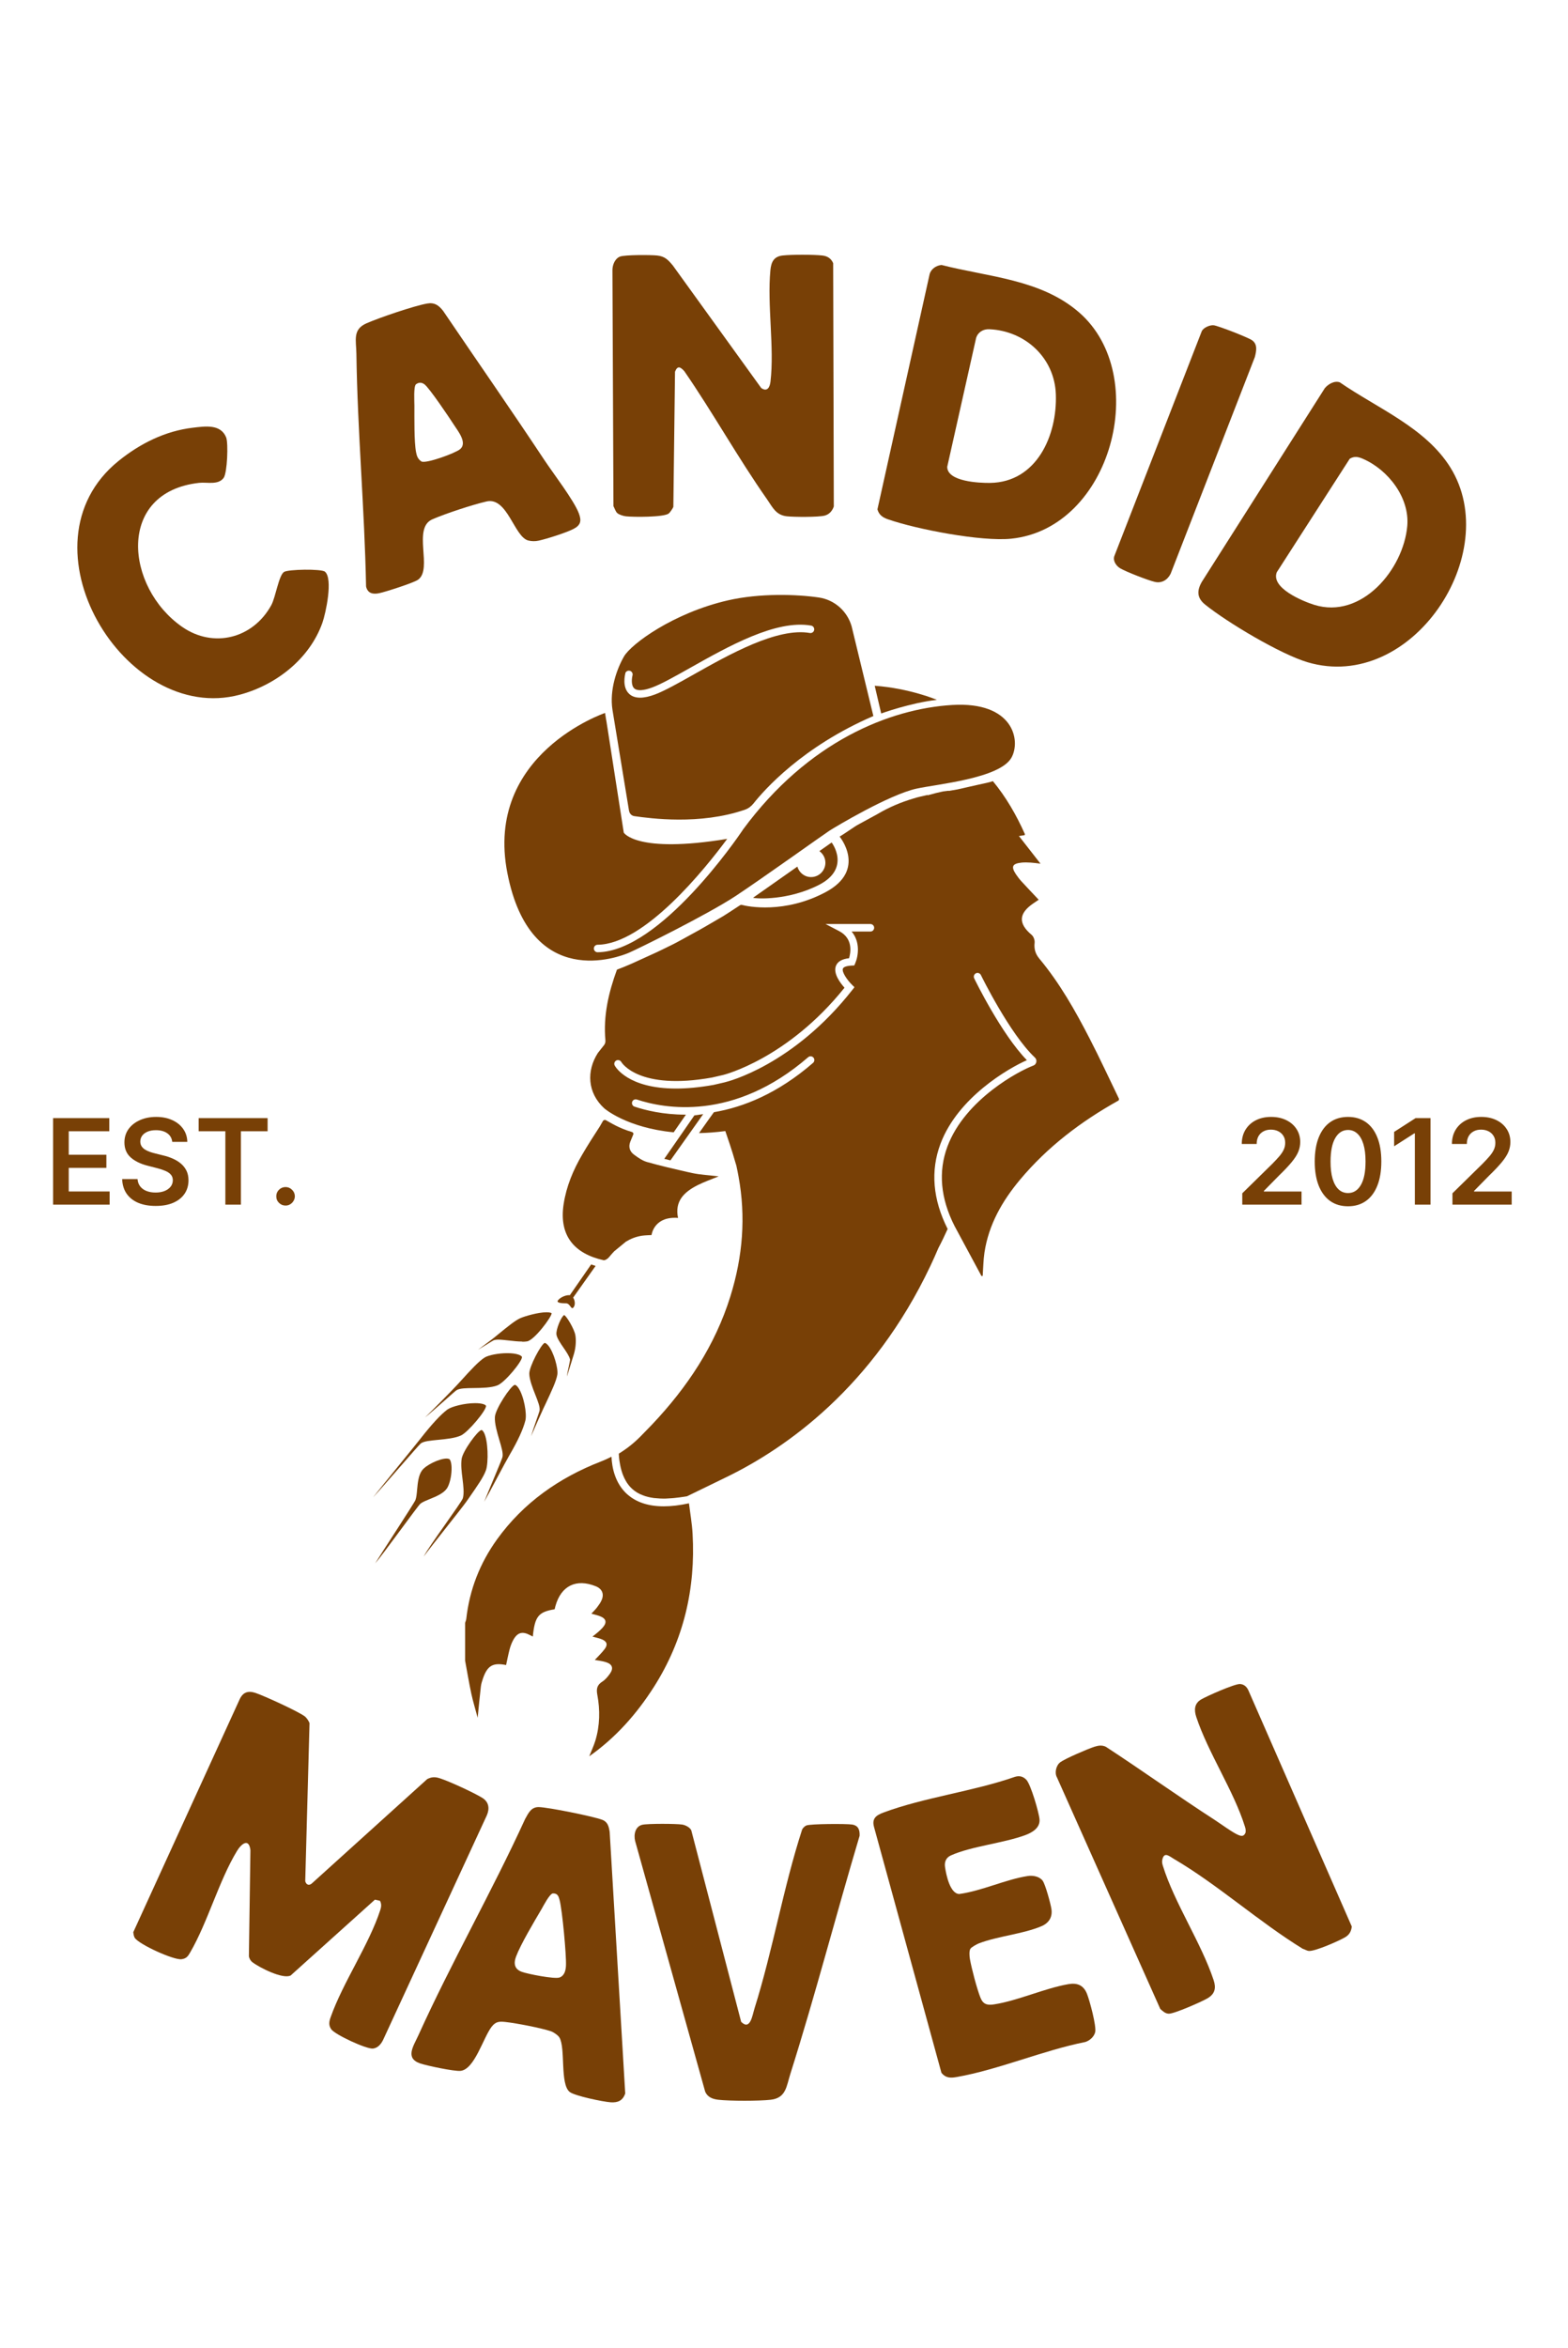 <svg width="425" height="636" viewBox="0 0 425 636" fill="none" xmlns="http://www.w3.org/2000/svg">
<path d="M225.427 228.182L222.089 230.53C223.067 231.233 223.72 232.375 223.72 233.681C223.72 235.815 221.987 237.561 219.842 237.561C218.06 237.561 216.579 236.356 216.126 234.723L204.113 243.161C205.282 243.487 213.729 243.852 221.874 239.733C230.799 235.214 225.415 228.194 225.415 228.194L225.427 228.182Z" fill="#784006"/>
<path d="M118.714 389.994C120.914 389.781 123.375 389.544 124.984 388.787C126.901 387.865 131.894 381.947 131.728 380.762C131.562 380.431 130.663 380.053 128.77 380.053C125.836 380.053 122.381 380.977 121.27 381.78C119.495 383.083 116.963 385.828 113.934 389.711C112.586 391.439 102.955 403.226 101.109 405.57C103.547 403.012 113.508 391.367 114.053 390.964C114.881 390.349 116.561 390.208 118.691 389.994H118.714Z" fill="#784006"/>
<path d="M141.499 367.555C141.31 367.106 140.127 366.515 137.477 366.515C135.111 366.515 132.461 367.036 131.396 367.673C129.787 368.667 127.586 371.059 124.818 374.112L123.73 375.295C122.381 376.762 117.27 381.922 115.188 383.935C117.838 381.804 123.209 376.881 123.73 376.55C124.605 376.006 126.285 375.983 128.438 375.958C130.639 375.934 133.123 375.888 134.803 375.249C136.838 374.467 141.618 368.644 141.476 367.533L141.499 367.555Z" fill="#784006"/>
<path d="M141.547 363.413C142.067 363.413 142.493 363.389 142.872 363.319C144.836 362.986 149.497 356.738 149.521 355.721C149.521 355.649 149.166 355.437 148.125 355.437C145.877 355.437 142.328 356.477 141.05 357.022C139.654 357.638 137.619 359.293 135.016 361.424L133.999 362.252C133.171 362.94 130.473 364.88 129.574 365.59C130.71 364.928 133.384 363.224 133.739 363.058C134.07 362.916 134.496 362.846 135.063 362.846C135.845 362.846 136.838 362.964 137.903 363.082C139.133 363.224 140.388 363.365 141.547 363.365V363.413Z" fill="#784006"/>
<path d="M131.087 387.887C130.898 387.556 130.685 387.367 130.52 387.319C129.479 387.462 125.433 393.025 125.125 395.154C124.888 396.787 125.125 398.704 125.361 400.55C125.598 402.515 125.835 404.385 125.456 405.806C125.149 406.895 116.157 418.919 114.855 421.593C116.039 419.865 125.172 408.504 126.355 406.799L127.041 405.828C129.479 402.326 131.087 400.031 131.726 398.185C132.413 396.196 132.342 390.041 131.111 387.911L131.087 387.887Z" fill="#784006"/>
<path d="M139.512 375.106C138.4 375.367 134.283 381.615 134.141 383.77C134.022 385.544 134.732 387.936 135.348 390.043C135.963 392.101 136.436 393.735 136.176 394.705C135.963 395.533 132.745 403.013 131.23 406.776C132.981 403.698 136.649 396.598 138.116 394.09C140.364 390.231 141.783 387.178 142.399 384.764C142.872 382.918 141.973 378.041 140.506 375.912C140.175 375.415 139.82 375.13 139.536 375.082L139.512 375.106Z" fill="#784006"/>
<path d="M147.651 363.72C146.658 364.099 143.416 370.159 143.463 372.099C143.51 373.731 144.339 375.886 145.096 377.779C145.83 379.625 146.397 381.094 146.255 382.041C146.161 382.584 144.504 387.034 143.937 389.023C144.623 387.437 146.563 383.011 147.249 381.567L147.888 380.218C149.497 376.786 150.775 374.064 151.059 372.36C151.343 370.678 150.088 366.206 148.574 364.405C148.219 364.004 147.912 363.768 147.651 363.744V363.72Z" fill="#784006"/>
<path d="M121.814 395.225C121.814 395.225 121.53 395.061 121.057 395.061C119.093 395.061 115.449 396.811 114.384 398.278C113.414 399.605 113.225 401.664 113.059 403.462C112.964 404.575 112.87 405.569 112.61 406.279C112.326 407.085 103.286 420.813 101.678 423.464C103.737 421.143 113.296 407.794 113.958 407.273C114.574 406.8 115.473 406.445 116.514 406.018C118.194 405.332 120.11 404.551 121.081 403.226C121.696 402.373 122.216 400.599 122.358 398.753C122.524 396.717 122.169 395.486 121.79 395.203L121.814 395.225Z" fill="#784006"/>
<path d="M152.928 356.194C152.194 356.455 150.633 360.075 150.822 361.473C150.964 362.443 151.911 363.84 152.763 365.071C153.567 366.23 154.301 367.342 154.514 368.218C154.585 368.525 153.756 371.698 153.662 372.833L155.555 366.751C156.17 364.692 156.147 362.68 155.933 361.567C155.626 359.957 153.638 356.573 152.928 356.194Z" fill="#784006"/>
<path d="M154.446 350.829C154.358 350.803 154.258 350.803 154.145 350.803C153.178 350.803 151.635 351.52 151.17 352.324C150.869 352.85 152.136 353.013 153.228 353.013C153.304 353.013 153.379 353.013 153.442 353.013C153.442 353.013 153.442 353.013 153.454 353.013C154.333 353.013 154.71 354.319 155.137 354.319C155.199 354.319 155.249 354.295 155.312 354.244C155.99 353.666 155.914 352.336 155.35 351.47L161.437 342.882C161.023 342.755 160.622 342.618 160.232 342.479L154.434 350.841L154.446 350.829Z" fill="#784006"/>
<path d="M188.209 302.11L184.959 306.807L180.051 313.875C180.453 313.976 180.854 314.078 181.295 314.189L181.722 314.29L186.993 306.857L190.595 301.772L188.209 302.11Z" fill="#784006"/>
<path d="M237.086 185.743L238.844 193.252C238.844 193.252 246.714 190.375 253.944 189.559C253.944 189.559 246.588 186.432 237.086 185.743Z" fill="#784006"/>
<path d="M164.298 195.02L163.997 193.112C163.997 193.112 131.224 204.198 137.513 236.431C143.789 268.663 168.013 259.093 170.399 258.09C172.784 257.086 191.924 247.644 199.532 242.595C206.823 237.761 223.254 226.009 224.81 225.005C226.367 224 240.914 215.273 248.37 213.617C253.868 212.398 270.976 210.867 274.151 205.217C276.75 200.583 274.691 189.923 258.036 190.952C241.291 191.983 219.087 200.696 201.413 224.653C201.389 224.715 201.1 225.118 201.062 225.18C200.159 226.524 178.883 257.751 161.976 257.926C161.424 257.926 160.972 257.475 160.96 256.921C160.96 256.357 161.399 255.905 161.963 255.893C174.691 255.768 191.033 235.426 197.108 227.215C172.444 231.271 169.068 225.519 169.068 225.519L164.637 197.067L164.311 194.996L164.298 195.02Z" fill="#784006"/>
<path d="M170.512 219.617C170.626 220.371 171.203 220.961 171.956 221.062C176.173 221.652 189.729 223.536 201.929 219.303C202.845 218.989 203.623 218.388 204.227 217.633C207.138 213.955 217.506 202.215 236.724 193.94L230.823 169.62C229.631 165.501 226.168 162.45 221.937 161.835C215.962 160.956 205.971 160.63 197.348 162.601C182.562 165.979 171.077 174.428 169.132 177.805C167.186 181.184 165.165 186.847 166.006 192.259L170.5 219.642L170.512 219.617ZM169.47 182.401C169.609 181.862 170.174 181.548 170.713 181.687C171.253 181.824 171.579 182.389 171.442 182.929C171.253 183.632 170.989 185.628 171.918 186.469C172.709 187.186 174.453 187.073 176.838 186.182C179.349 185.238 182.901 183.231 187.018 180.92C197.411 175.069 210.34 167.774 219.854 169.444C220.406 169.544 220.769 170.072 220.682 170.624C220.581 171.177 220.066 171.541 219.515 171.452C210.703 169.896 197.6 177.291 188.022 182.691C183.83 185.052 180.214 187.085 177.566 188.09C175.997 188.679 174.641 188.969 173.5 188.969C172.282 188.969 171.303 188.641 170.575 187.976C168.567 186.168 169.395 182.791 169.496 182.413L169.47 182.401Z" fill="#784006"/>
<path d="M257.145 214.169L255.563 214.37L253.755 214.784L251.459 215.398C251.459 215.398 251.421 215.348 251.395 215.325C251.27 215.348 251.145 215.386 251.018 215.412C249.839 215.676 248.722 215.914 247.668 216.254H247.63L247.592 216.278C244.179 217.282 240.952 218.664 237.977 220.409L237.939 220.435L237.902 220.459L232.995 223.133L232.957 223.159L232.92 223.184C232.217 223.536 231.538 223.987 230.824 224.477L228.502 226.022L227.573 226.599C227.573 226.599 235.065 235.639 223.782 241.641C212.674 247.555 202.681 245.546 201.063 245.095C200.913 245.057 200.748 245.081 200.611 245.168C200.222 245.421 199.833 245.684 199.444 245.935C199.355 245.986 199.268 246.048 199.192 246.097C198.188 246.751 197.16 247.442 196.092 248.095L196.054 248.12L196.017 248.145L191.21 250.946C190.118 251.585 189.025 252.188 187.959 252.766C187.393 253.08 186.816 253.382 186.226 253.719L185.222 254.273C183.916 254.988 182.574 255.728 181.167 256.382C178.821 257.563 176.436 258.641 174.126 259.684C173.072 260.162 172.018 260.638 170.976 261.115H170.939L170.901 261.14C169.733 261.643 168.503 262.171 167.223 262.635C164.964 268.8 163.483 275.115 164.097 281.808C164.135 282.235 163.985 282.813 163.696 283.114L162.052 285.197C158.939 290.045 159.177 295.995 163.796 300.214C163.796 300.214 169.834 305.476 182.598 306.694L185.912 301.91C185.912 301.91 185.799 301.91 185.75 301.91C179.724 301.91 174.917 300.716 171.98 299.738C171.452 299.563 171.164 298.985 171.34 298.457C171.516 297.929 172.081 297.641 172.621 297.816C179.826 300.214 198.765 303.907 219.049 286.353C219.475 285.989 220.116 286.027 220.48 286.454C220.845 286.881 220.793 287.52 220.38 287.885C210.816 296.172 201.514 299.888 193.506 301.245L192.238 303.002L189.465 306.907C191.7 306.857 194.059 306.694 196.594 306.355C197.047 307.648 198.489 311.854 199.279 314.705L199.581 315.696C199.706 316.212 199.807 316.738 199.908 317.254L200.171 318.634C202.179 329.545 201.352 340.256 197.962 351.142C193.808 364.476 186.264 375.777 176.737 385.846C175.872 386.764 174.967 387.655 174.088 388.572C172.157 390.605 170.06 392.3 167.738 393.72C167.738 393.833 167.738 393.946 167.738 394.072C167.775 394.562 167.813 395.05 167.888 395.602C168.127 397.286 168.566 399.232 169.558 400.99C170.511 402.759 172.119 404.217 174.114 404.957C175.092 405.372 176.16 405.598 177.228 405.749C178.305 405.861 179.373 405.924 180.427 405.898C181.483 405.836 182.511 405.799 183.477 405.66C184.456 405.572 185.373 405.384 186.226 405.271L197.047 400.009C213.075 392.201 236.597 375.764 252.173 342.893C252.927 341.323 253.642 339.691 254.345 338.047C255.236 336.363 256.065 334.63 256.855 332.873C252.826 324.874 252.161 317.116 254.922 309.783C259.641 297.252 273.286 289.378 278.331 287.156C271.452 280.112 264.349 265.623 264.048 264.982C263.809 264.48 264.01 263.878 264.512 263.626C265.014 263.376 265.617 263.589 265.867 264.091C265.943 264.254 273.663 280.013 280.503 286.442C280.842 286.755 280.98 287.206 280.891 287.659C280.804 288.112 280.491 288.475 280.064 288.626C276.374 289.981 261.638 297.691 256.817 310.486C254.257 317.304 254.91 324.574 258.738 332.095C261.186 336.627 263.609 341.134 266.03 345.631C266.195 345.593 266.195 345.593 266.357 345.567C266.509 343.457 266.52 341.336 266.834 339.252C267.977 331.68 271.655 325.289 276.474 319.526C283.942 310.599 293.067 303.706 303.197 298.068C303.247 297.917 303.272 297.816 303.322 297.667C300.661 292.192 298.112 286.654 295.314 281.242C291.41 273.672 287.205 266.251 281.721 259.671C280.641 258.379 280.239 257.023 280.427 255.353C280.503 254.648 280.165 253.682 279.625 253.217C275.997 250.191 276.072 247.455 279.963 244.767C280.453 244.428 280.955 244.09 281.533 243.701C279.939 242.018 278.395 240.386 276.876 238.74C276.323 238.138 275.821 237.473 275.356 236.794C273.989 234.71 274.378 233.907 276.914 233.643C277.73 233.554 278.558 233.606 279.385 233.643C280.139 233.681 280.891 233.806 282.022 233.932C279.977 231.307 278.131 228.946 276.172 226.437C276.813 226.347 277.266 226.272 277.716 226.21C277.742 226.097 277.817 225.984 277.792 225.92C275.445 220.685 272.645 215.839 269.118 211.582C268.729 211.707 268.352 211.833 267.951 211.922L264.75 212.637L262.843 213.063L262.076 213.24L259.517 213.818L257.131 214.231L257.145 214.169ZM196.531 293.132L193.43 293.849C189.515 294.552 186.139 294.842 183.239 294.842C170.135 294.842 166.783 288.927 166.621 288.614C166.357 288.124 166.545 287.508 167.035 287.244C167.524 286.982 168.139 287.168 168.403 287.647C168.466 287.772 173.086 295.432 193.018 291.852L196.054 291.149C196.217 291.112 213.438 286.805 228.903 267.531C227.76 266.263 225.789 263.678 226.569 261.631C227.019 260.45 228.212 259.747 230.133 259.546C230.572 258.089 231.312 254.21 227.434 252.188L223.768 250.279H235.919C236.484 250.279 236.935 250.731 236.935 251.297C236.935 251.861 236.484 252.314 235.919 252.314H230.824C233.233 255.139 232.644 258.957 231.802 260.914L231.55 261.504L230.911 261.53C229.53 261.593 228.639 261.895 228.464 262.36C228.111 263.289 229.681 265.51 230.949 266.753L231.602 267.394L231.036 268.109C214.958 288.562 197.247 292.958 196.507 293.132H196.531Z" fill="#784006"/>
<path d="M169.972 404.708C166.621 401.668 165.856 397.312 165.743 394.562C164.814 395.027 163.86 395.478 162.843 395.867C151.597 400.236 141.894 406.992 134.727 416.937C130.083 423.378 127.259 430.573 126.38 438.496C126.342 438.86 126.167 439.211 126.066 439.562V449.797C126.618 452.796 127.121 455.812 127.761 458.798C128.2 460.856 128.841 462.893 129.468 465.265C129.782 462.19 130.02 459.5 130.334 456.828C130.422 456.076 130.66 455.333 130.911 454.604C132.116 451.14 133.61 450.271 137.175 450.987C137.489 449.555 137.765 448.101 138.141 446.682C138.367 445.84 138.681 445 139.095 444.234C140.237 442.137 141.605 441.772 143.689 442.902C143.915 443.029 144.154 443.128 144.417 443.267C144.957 437.817 145.948 436.586 150.329 435.883C150.392 435.608 150.467 435.294 150.555 434.98C152.099 429.493 156.191 427.509 161.5 429.655C163.169 430.334 163.797 431.702 163.082 433.372C162.793 434.063 162.328 434.704 161.876 435.306C161.425 435.909 160.873 436.436 160.295 437.076C161.111 437.315 161.851 437.466 162.554 437.73C164.324 438.395 164.588 439.437 163.358 440.843C162.956 441.295 162.504 441.697 162.052 442.1C161.613 442.489 161.136 442.84 160.584 443.279C161.538 443.555 162.391 443.706 163.157 444.033C164.512 444.597 164.789 445.464 163.91 446.632C163.107 447.711 162.102 448.642 161.224 449.609C162.153 449.784 163.232 449.882 164.249 450.209C165.994 450.764 166.358 451.869 165.303 453.351C164.738 454.138 164.073 454.957 163.257 455.472C161.839 456.376 161.588 457.415 161.902 459.048C162.68 463.193 162.605 467.36 161.375 471.442C160.935 472.896 160.27 474.279 159.717 475.698C166.885 470.663 172.57 464.236 177.253 456.891C185.298 444.234 188.561 430.334 187.721 415.43C187.571 412.667 187.08 409.931 186.741 407.181C184.268 407.721 181.984 407.997 179.914 407.997C175.722 407.997 172.395 406.891 169.96 404.682L169.972 404.708Z" fill="#784006"/>
<path d="M187.684 317.742C186.654 317.53 185.638 317.278 184.622 317.052L180.831 316.16C179.023 315.722 177.215 315.257 175.433 314.754C174.153 314.403 172.96 313.562 171.868 312.757C170.714 311.917 170.275 310.686 170.839 309.243L171.642 307.283C171.769 306.996 171.581 306.694 171.279 306.607C167.714 305.576 165.329 303.994 164.237 303.416C164.137 303.366 164.036 303.341 163.949 303.341C163.735 303.341 163.522 303.454 163.409 303.655L162.58 305.1C160.911 307.661 159.292 310.184 157.786 312.771C155.363 316.903 153.518 321.308 152.777 326.105C151.434 334.731 155.715 339.578 163.597 341.336C163.634 341.336 163.673 341.336 163.71 341.336C164.149 341.336 164.79 340.884 165.091 340.495C165.53 339.954 165.982 339.44 166.446 338.95L169.647 336.313C170.927 335.535 172.345 334.957 173.978 334.705C174.843 334.58 175.723 334.58 176.6 334.519C176.6 334.519 177.128 329.847 182.889 329.847C183.177 329.847 183.479 329.847 183.78 329.885C182.814 325.314 185.475 322.829 189.09 321.008C190.834 320.129 192.705 319.476 194.787 318.622C192.253 318.32 189.931 318.207 187.696 317.742H187.684Z" fill="#784006"/>
<path d="M14.389 326.281V302.844H29.625V306.403H18.632V312.766H28.835V316.325H18.632V322.721H29.716V326.281H14.389ZM46.685 309.287C46.578 308.287 46.128 307.509 45.335 306.952C44.55 306.395 43.528 306.117 42.27 306.117C41.385 306.117 40.626 306.25 39.993 306.518C39.361 306.784 38.876 307.147 38.541 307.605C38.205 308.062 38.034 308.585 38.026 309.173C38.026 309.66 38.137 310.084 38.358 310.443C38.587 310.801 38.895 311.107 39.284 311.358C39.673 311.602 40.104 311.808 40.577 311.976C41.05 312.144 41.526 312.285 42.007 312.4L44.203 312.949C45.088 313.155 45.938 313.433 46.754 313.784C47.577 314.135 48.313 314.577 48.961 315.111C49.617 315.646 50.136 316.29 50.517 317.045C50.898 317.801 51.089 318.686 51.089 319.7C51.089 321.074 50.738 322.283 50.036 323.328C49.335 324.366 48.321 325.178 46.994 325.765C45.675 326.345 44.077 326.636 42.201 326.636C40.379 326.636 38.796 326.353 37.454 325.789C36.12 325.224 35.075 324.4 34.32 323.317C33.573 322.233 33.169 320.914 33.108 319.357H37.283C37.344 320.173 37.595 320.852 38.038 321.394C38.48 321.936 39.056 322.34 39.765 322.607C40.482 322.874 41.282 323.008 42.167 323.008C43.09 323.008 43.898 322.871 44.592 322.596C45.293 322.313 45.842 321.924 46.239 321.428C46.636 320.925 46.837 320.338 46.845 319.666C46.837 319.056 46.658 318.552 46.308 318.156C45.957 317.751 45.465 317.416 44.832 317.149C44.207 316.874 43.475 316.63 42.636 316.416L39.971 315.73C38.041 315.234 36.516 314.482 35.395 313.475C34.282 312.46 33.725 311.114 33.725 309.436C33.725 308.055 34.099 306.846 34.846 305.808C35.601 304.77 36.627 303.966 37.923 303.394C39.219 302.813 40.687 302.523 42.327 302.523C43.989 302.523 45.446 302.813 46.696 303.394C47.955 303.966 48.942 304.763 49.659 305.785C50.376 306.8 50.745 307.967 50.768 309.287H46.685ZM53.843 306.403V302.844H72.533V306.403H65.293V326.281H61.083V306.403H53.843ZM77.403 326.532C76.709 326.532 76.114 326.288 75.618 325.8C75.123 325.312 74.879 324.717 74.886 324.015C74.879 323.328 75.123 322.741 75.618 322.252C76.114 321.764 76.709 321.52 77.403 321.52C78.074 321.52 78.657 321.764 79.153 322.252C79.656 322.741 79.912 323.328 79.919 324.015C79.912 324.48 79.79 324.903 79.553 325.285C79.324 325.667 79.02 325.972 78.638 326.2C78.264 326.422 77.853 326.532 77.403 326.532Z" fill="#784006"/>
<path d="M336.713 326.281V323.214L344.846 315.238C345.624 314.452 346.272 313.753 346.791 313.143C347.309 312.533 347.698 311.942 347.957 311.37C348.216 310.797 348.346 310.187 348.346 309.539C348.346 308.798 348.178 308.166 347.843 307.639C347.507 307.105 347.046 306.693 346.459 306.403C345.872 306.113 345.205 305.968 344.457 305.968C343.687 305.968 343.012 306.128 342.433 306.449C341.853 306.762 341.403 307.208 341.083 307.788C340.77 308.367 340.614 309.058 340.614 309.859H336.576C336.576 308.371 336.915 307.078 337.594 305.98C338.273 304.881 339.207 304.03 340.396 303.428C341.594 302.825 342.966 302.523 344.514 302.523C346.085 302.523 347.466 302.817 348.655 303.405C349.845 303.992 350.767 304.797 351.423 305.819C352.086 306.842 352.418 308.009 352.418 309.321C352.418 310.198 352.251 311.06 351.915 311.907C351.58 312.754 350.989 313.693 350.142 314.722C349.303 315.752 348.125 317 346.608 318.465L342.57 322.573V322.733H352.773V326.281H336.713ZM365.378 326.727C363.494 326.727 361.878 326.25 360.528 325.296C359.186 324.335 358.153 322.951 357.428 321.142C356.711 319.327 356.353 317.141 356.353 314.585C356.361 312.029 356.723 309.855 357.44 308.062C358.164 306.262 359.197 304.889 360.539 303.943C361.889 302.997 363.502 302.523 365.378 302.523C367.254 302.523 368.867 302.997 370.217 303.943C371.566 304.889 372.599 306.262 373.316 308.062C374.041 309.863 374.403 312.037 374.403 314.585C374.403 317.149 374.041 319.338 373.316 321.154C372.599 322.962 371.566 324.343 370.217 325.296C368.874 326.25 367.262 326.727 365.378 326.727ZM365.378 323.145C366.842 323.145 367.997 322.424 368.844 320.982C369.698 319.533 370.125 317.4 370.125 314.585C370.125 312.724 369.93 311.16 369.541 309.893C369.153 308.627 368.604 307.673 367.894 307.032C367.185 306.384 366.346 306.06 365.378 306.06C363.922 306.06 362.77 306.784 361.924 308.234C361.077 309.676 360.65 311.793 360.642 314.585C360.635 316.454 360.822 318.026 361.203 319.3C361.592 320.574 362.141 321.535 362.85 322.184C363.559 322.824 364.402 323.145 365.378 323.145ZM387.731 302.844V326.281H383.488V306.975H383.35L377.871 310.477V306.586L383.693 302.844H387.731ZM393.679 326.281V323.214L401.812 315.238C402.59 314.452 403.238 313.753 403.757 313.143C404.275 312.533 404.664 311.942 404.923 311.37C405.182 310.797 405.312 310.187 405.312 309.539C405.312 308.798 405.144 308.166 404.809 307.639C404.473 307.105 404.012 306.693 403.425 306.403C402.838 306.113 402.17 305.968 401.423 305.968C400.653 305.968 399.978 306.128 399.398 306.449C398.819 306.762 398.369 307.208 398.049 307.788C397.736 308.367 397.58 309.058 397.58 309.859H393.542C393.542 308.371 393.881 307.078 394.56 305.98C395.239 304.881 396.173 304.03 397.362 303.428C398.56 302.825 399.932 302.523 401.48 302.523C403.051 302.523 404.431 302.817 405.621 303.405C406.811 303.992 407.733 304.797 408.389 305.819C409.053 306.842 409.384 308.009 409.384 309.321C409.384 310.198 409.216 311.06 408.881 311.907C408.545 312.754 407.954 313.693 407.108 314.722C406.269 315.752 405.091 317 403.574 318.465L399.536 322.573V322.733H409.739V326.281H393.679Z" fill="#784006"/>
<path d="M101.617 514.537L78.789 535.067C76.666 536.173 70.287 532.907 68.421 531.491C67.92 531.111 67.596 530.52 67.463 529.912L67.874 501.14C67.493 497.768 65.437 499.363 64.227 501.358C59.32 509.453 56.352 520.528 51.556 528.815C50.935 529.885 50.53 530.48 49.207 530.664C47.096 530.957 37.632 526.639 36.519 524.867C36.26 524.454 36.194 523.842 36.121 523.358L64.922 460.347C65.793 458.392 67.18 457.861 69.218 458.526C71.454 459.254 81.117 463.669 82.688 464.949C83.101 465.284 83.725 466.199 83.896 466.716L82.732 509.522C82.992 510.557 83.834 510.834 84.614 510.059L115.802 481.874C117.07 481.239 117.981 481.251 119.329 481.697C121.937 482.561 128.366 485.517 130.697 486.944C132.526 488.062 132.762 489.861 131.942 491.723L103.819 552.563C103.272 553.667 102.39 554.725 101.087 554.866C99.337 555.052 90.799 551.11 89.782 549.64C89.022 548.546 89.199 547.556 89.608 546.4C92.981 536.873 100.022 526.749 103.086 517.304C103.368 516.43 103.424 515.685 102.995 514.841L101.624 514.54L101.617 514.537Z" fill="#784006"/>
<path d="M151.638 551.886C151.278 551.267 150.041 550.416 149.308 550.174C146.621 549.28 139.969 547.995 137.086 547.679C135.351 547.488 134.401 547.507 133.275 548.938C131.003 551.824 128.64 560.551 124.811 560.908C123.072 561.07 115.774 559.526 113.914 558.902C109.674 557.48 112.111 554.134 113.413 551.248C122.318 531.572 133.325 512.391 142.326 492.701C143.222 491.115 143.94 489.41 146.061 489.464C148.715 489.529 160.661 491.953 163.194 492.889C164.735 493.46 165.018 494.733 165.248 496.173L169.467 567.053C168.775 568.963 167.502 569.554 165.523 569.422C163.523 569.286 155.74 567.699 154.389 566.599C151.743 564.439 153.331 554.796 151.638 551.886ZM149.867 512.838C148.952 512.942 147.309 516.193 146.787 517.086C144.839 520.398 141.126 526.609 139.865 529.972C139.193 531.764 139.401 533.33 141.39 534.07C142.965 534.658 150.362 536.122 151.686 535.611C153.031 535.09 153.347 533.668 153.404 532.36C153.526 529.483 152.398 517.379 151.682 514.654C151.414 513.622 151.135 512.803 149.867 512.838Z" fill="#784006"/>
<path d="M174.115 494.247C175.603 493.912 183.264 493.941 184.894 494.193C185.769 494.327 186.941 494.917 187.359 495.722L200.887 547.628C203.37 550.097 203.929 545.829 204.506 543.998C209.477 528.192 212.298 511.298 217.431 495.489C217.696 495.056 218.092 494.64 218.564 494.44C219.624 493.985 229.438 493.945 230.963 494.189C232.662 494.458 233.065 495.638 232.992 497.24C226.595 518.668 220.967 540.415 214.218 561.737C213.147 565.123 213.064 568.262 208.863 568.735C205.708 569.088 197.873 569.088 194.715 568.735C193.168 568.564 191.752 568.032 191.128 566.514L172.143 498.62C171.722 496.869 172.187 494.677 174.122 494.244L174.115 494.247Z" fill="#784006"/>
<path d="M263.016 527.846C262.651 528.427 262.761 529.878 262.884 530.581C263.336 533.154 264.797 538.716 265.751 541.096C266.48 542.917 267.62 543.182 269.463 542.896C275.915 541.892 283.068 538.559 289.563 537.423C291.939 537.007 293.665 537.67 294.609 540.003C295.33 541.778 297.247 548.866 296.837 550.455C296.518 551.692 295.384 552.692 294.177 553.087C282.745 555.353 270.602 560.606 259.273 562.581C257.602 562.873 256.312 562.851 255.176 561.446L236.895 494.827C236.28 492.55 237.476 491.68 239.44 490.947C250.444 486.839 263.835 485.206 275.071 481.271C276.317 480.891 277.295 481.144 278.183 482.057C279.383 483.295 281.605 490.933 281.759 492.786C281.95 495.121 279.722 496.388 277.847 497.074C271.839 499.262 263.334 500.056 257.767 502.534C256.388 503.149 255.938 504.336 256.154 505.758C256.469 507.853 257.502 512.915 260 513.003C266.123 512.168 272.581 509.053 278.566 508.13C279.958 507.914 281.715 508.23 282.597 509.386C283.333 510.355 284.779 515.676 284.986 517.098C285.308 519.315 284.266 520.891 282.234 521.747C277.264 523.842 270.484 524.405 265.352 526.362C264.772 526.584 263.307 527.384 263.016 527.846Z" fill="#784006"/>
<path d="M287.389 477.306C288.702 476.337 294.958 473.644 296.692 473.099C297.741 472.77 298.726 472.633 299.737 473.126C309.648 479.596 319.278 486.505 329.22 492.925C330.776 493.931 334.223 496.464 335.672 497.027C336.552 497.37 337.104 497.437 337.582 496.435C337.73 495.835 337.6 495.287 337.419 494.716C334.409 485.065 327.461 474.761 324.248 465.059C323.625 463.181 323.697 461.402 325.567 460.302C327.133 459.381 334.664 456.051 336.099 456.129C337.245 456.192 338.001 456.946 338.431 457.98L366.397 521.816C366.238 523.127 365.75 524.033 364.585 524.725C362.916 525.708 356.496 528.53 354.793 528.427C354.222 528.392 353.636 527.986 353.083 527.828C341.284 520.592 329.985 510.409 318.155 503.485C316.97 502.79 315.569 501.452 315.055 503.642C314.903 504.288 315.002 504.739 315.19 505.354C318.313 515.422 325.588 526.211 328.953 536.344C329.656 538.458 329.328 540.051 327.297 541.25C325.761 542.159 318.167 545.508 316.765 545.423C315.787 545.367 315.19 544.746 314.49 544.138L286.478 481.403C285.782 480.168 286.255 478.151 287.384 477.32L287.389 477.306Z" fill="#784006"/>
<path d="M363.146 103.556C373.312 110.581 386.397 115.82 393.12 126.624C407.626 149.935 382.643 187.69 354.445 179.384C347.118 177.226 332.613 168.578 326.617 163.734C324.391 161.936 324.384 159.952 325.767 157.57L359.075 105.152C359.982 104.053 361.686 103.031 363.14 103.557L363.146 103.556ZM369.446 124.282C368.164 123.72 367.094 123.501 365.845 124.248L346.061 155.004C344.43 159.253 353.04 162.826 356.2 163.818C369.022 167.832 380.403 154.241 381.434 142.47C382.105 134.824 376.313 127.286 369.444 124.285L369.446 124.282Z" fill="#784006"/>
<path d="M32.089 124.882C37.957 120.134 44.776 116.73 52.28 115.849C55.549 115.465 59.822 114.782 61.298 118.478C61.919 120.031 61.604 128.073 60.624 129.429C59.146 131.464 56.117 130.543 53.956 130.785C31.435 133.3 33.961 159.099 49.374 169.792C57.868 175.687 68.594 172.933 73.536 163.905C74.704 161.77 75.554 155.853 76.978 154.918C78.07 154.196 87.122 154.035 88.081 154.849C90.321 156.756 88.294 166.122 87.377 168.708C83.918 178.448 74.833 185.535 65.004 188.167C33.788 196.526 4.215 147.437 32.092 124.88L32.089 124.882Z" fill="#784006"/>
<path d="M167.29 138.955C166.846 138.55 166.572 137.645 166.274 137.098L166 73.204C165.985 71.79 166.66 70.047 168.043 69.501C169.328 68.992 176.467 69.019 178.162 69.21C180.254 69.447 181.103 70.406 182.374 71.916L206.322 105.094C207.928 106.228 208.654 104.925 208.835 103.389C209.924 94.061 207.916 82.692 208.812 73.207C209.017 71.037 209.7 69.485 212.097 69.206C214.495 68.927 220.572 68.935 222.915 69.206C224.294 69.367 225.29 70.02 225.826 71.289L226 137.182C225.587 138.39 224.776 139.334 223.494 139.662C221.8 140.098 215.194 140.06 213.263 139.842C210.271 139.506 209.41 137.388 207.897 135.229C200.056 124.059 193.249 111.8 185.482 100.535C184.389 99.331 183.628 98.972 182.96 100.684L182.509 137.266C182.412 137.641 181.578 138.844 181.262 139.085C179.903 140.125 171.71 140.075 169.672 139.849C168.973 139.773 167.792 139.418 167.294 138.959L167.29 138.955Z" fill="#784006"/>
<path d="M255.183 71.768C267.975 75.046 282.165 75.635 292.505 84.639C312.163 101.752 301.246 143.114 274.087 145.909C265.991 146.742 248.416 143.357 240.652 140.649C239.232 140.155 238.23 139.45 237.826 137.955L251.969 74.269C252.362 72.833 253.747 71.915 255.186 71.769L255.183 71.768ZM268.159 89.175C266.515 89.099 265.041 89.957 264.563 91.576L256.742 126.444C256.736 130.442 265.38 130.836 268.337 130.799C281.005 130.636 286.592 117.899 286.182 106.761C285.824 96.975 277.97 89.63 268.159 89.175Z" fill="#784006"/>
<path d="M143.201 146.402C139.385 145.469 137.541 134.527 131.879 135.824C128.1 136.69 120.749 139.109 117.195 140.656C111.684 143.051 117.394 154.102 113.311 157.02C112.133 157.861 104.519 160.31 102.797 160.668C101.076 161.026 99.65 160.74 99.22 158.846C98.819 137.844 96.893 116.798 96.599 95.798C96.547 92.181 95.512 89.241 99.331 87.571C102.839 86.039 112.133 82.864 115.765 82.215C117.757 81.861 118.955 82.695 120.136 84.246C129.271 97.72 138.592 111.096 147.587 124.66C149.946 128.216 155.584 135.545 156.893 139.041C157.615 140.968 157.48 142.161 155.573 143.198C153.667 144.235 148.171 145.967 146.037 146.432C145.09 146.639 144.14 146.631 143.197 146.403L143.201 146.402ZM112.763 104.079C112.063 104.603 112.318 108.751 112.322 109.883C112.331 113.08 112.222 119.617 112.77 122.472C112.976 123.557 113.274 124.366 114.24 125C115.518 125.632 123.449 122.737 124.716 121.657C126.743 119.938 124.116 116.751 123.049 115.086C121.805 113.151 116.381 105.086 115.053 104.101C114.304 103.544 113.537 103.504 112.759 104.081L112.763 104.079Z" fill="#784006"/>
<path d="M328.993 88.106C330.314 88.289 338.231 91.38 339.336 92.139C340.918 93.231 340.543 95.055 340.118 96.715L317.293 155.411C316.442 157.102 314.871 158.012 313.082 157.627C311.294 157.241 305.237 154.88 303.657 153.952C302.607 153.333 301.6 151.993 302.022 150.651L325.703 89.79C326.105 88.74 327.994 87.967 328.996 88.107L328.993 88.106Z" fill="#784006"/>
</svg>
